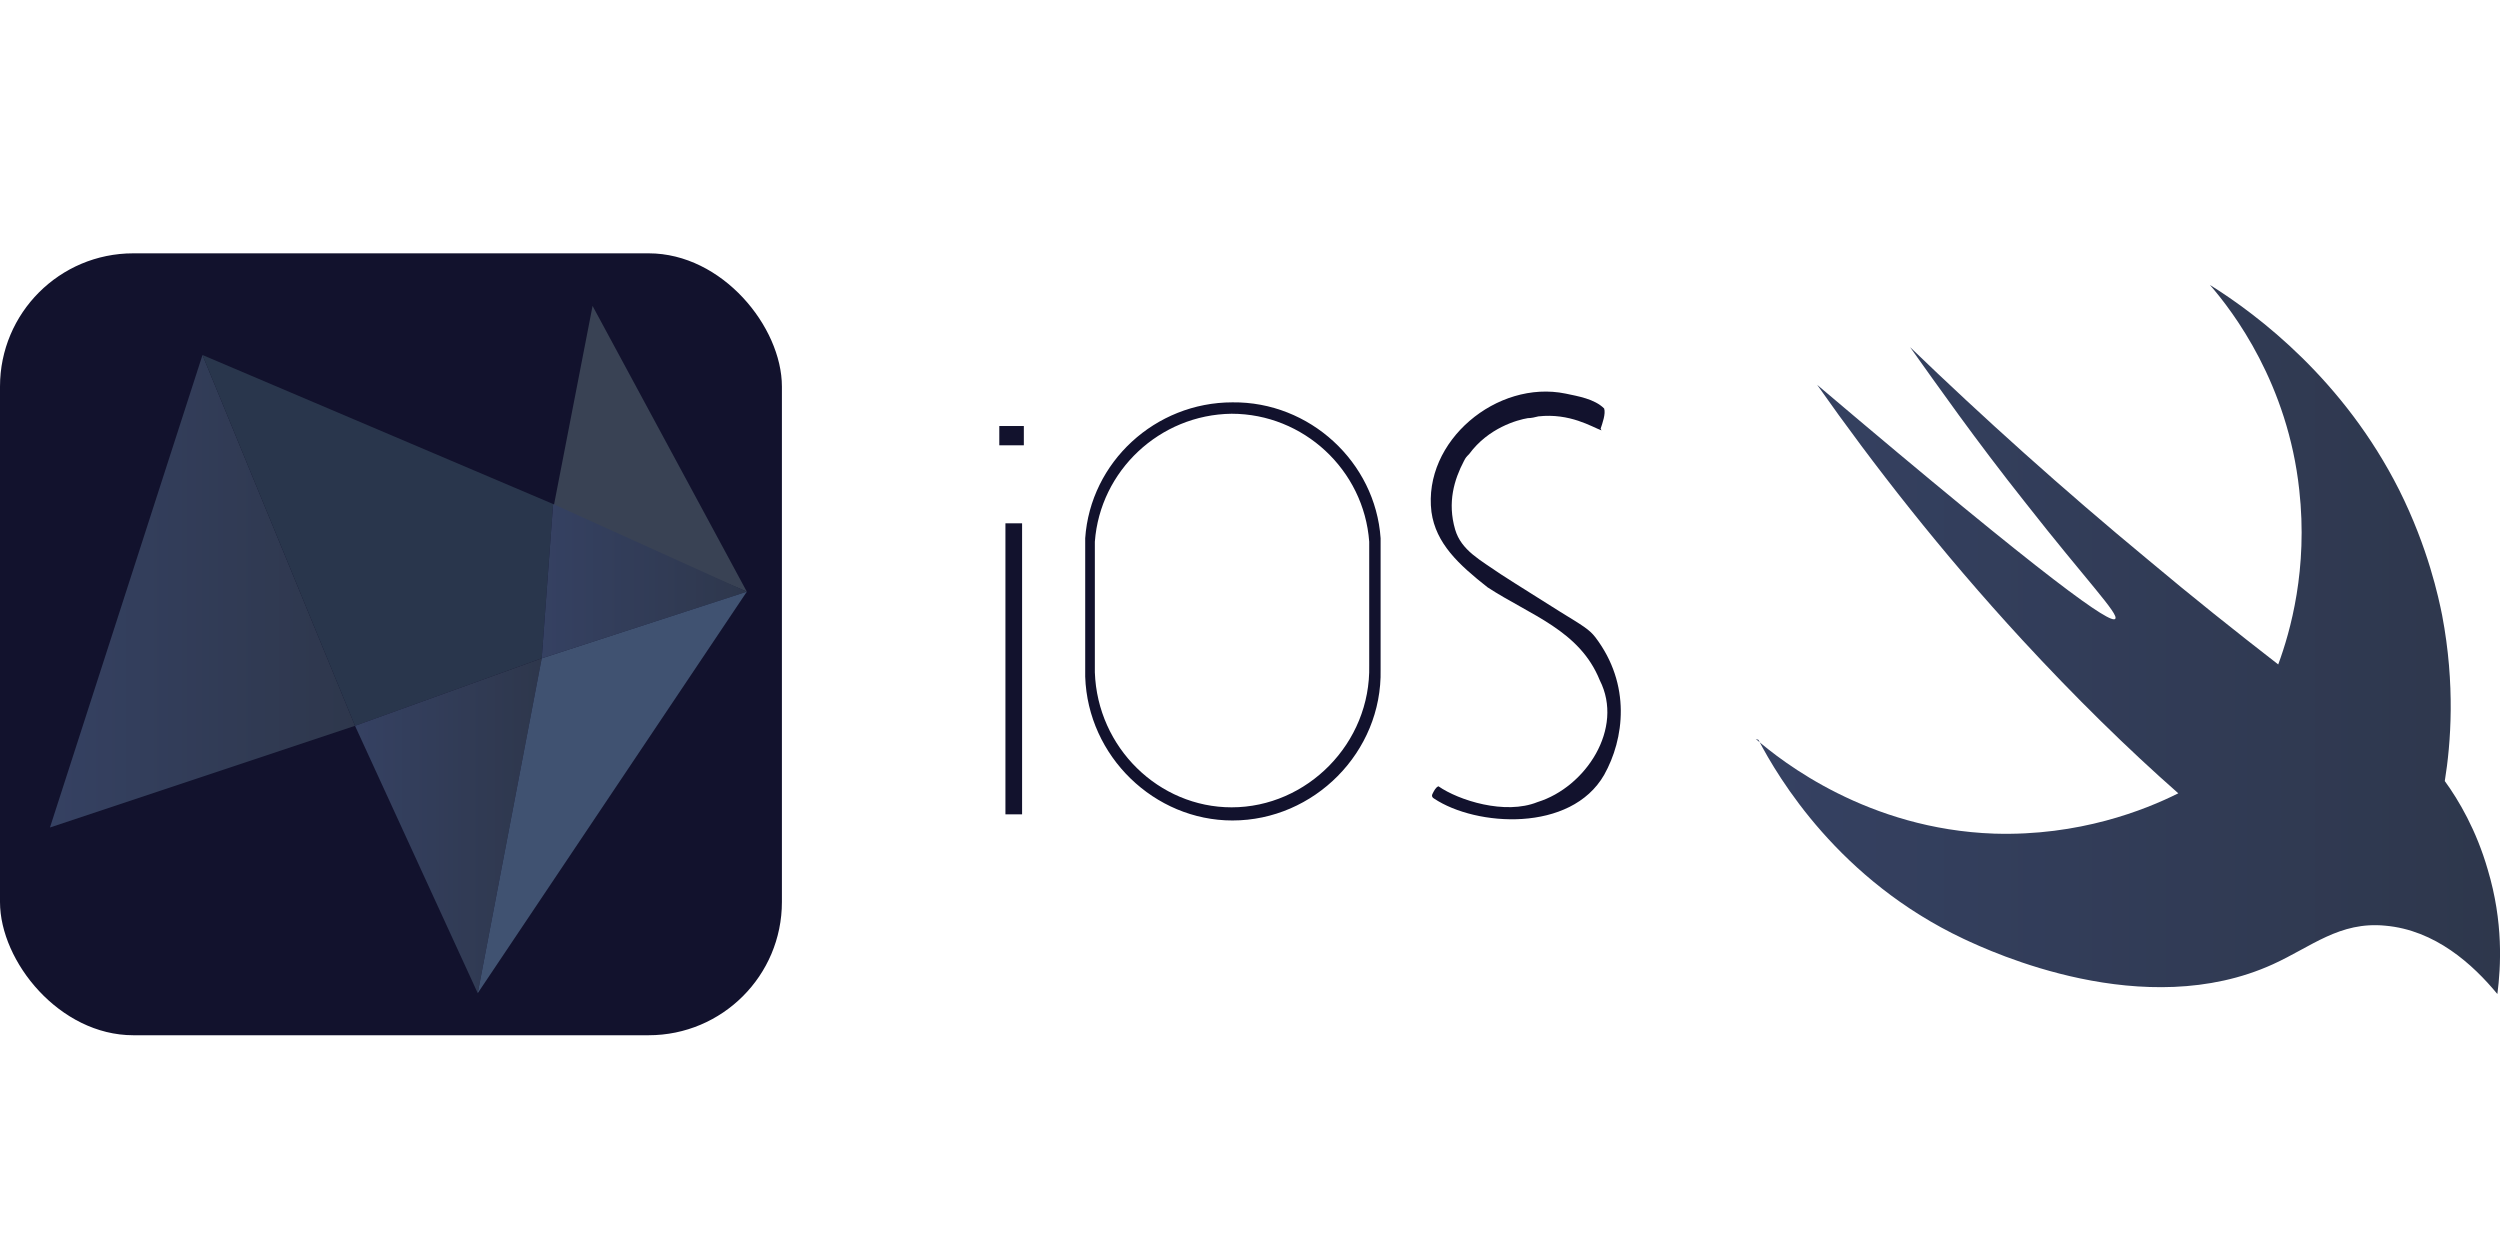 <?xml version="1.0" encoding="UTF-8"?>
<svg id="Layer_1" xmlns="http://www.w3.org/2000/svg" version="1.1" xmlns:xlink="http://www.w3.org/1999/xlink" viewBox="0 0 285.2 142.5">
  <!-- Generator: Adobe Illustrator 29.7.1, SVG Export Plug-In . SVG Version: 2.1.1 Build 8)  -->
  <defs>
    <style>
      .st0 {
        fill: #405271;
      }

      .st1 {
        fill: url(#linear-gradient2);
      }

      .st2 {
        fill: url(#linear-gradient1);
      }

      .st3 {
        fill: #394254;
      }

      .st4 {
        fill: #29364c;
      }

      .st5 {
        fill: url(#linear-gradient3);
      }

      .st6 {
        fill: #12122d;
      }

      .st7 {
        fill: url(#linear-gradient);
      }
    </style>
    <linearGradient id="linear-gradient" x1="200.6" y1="72.9" x2="285.2" y2="72.9" gradientUnits="userSpaceOnUse">
      <stop offset="0" stop-color="#354162"/>
      <stop offset="1" stop-color="#2e374c"/>
    </linearGradient>
    <linearGradient id="linear-gradient1" x1="5.7" y1="67.5" x2="40.5" y2="67.5" xlink:href="#linear-gradient"/>
    <linearGradient id="linear-gradient2" x1="61.8" y1="66.3" x2="85.2" y2="66.3" xlink:href="#linear-gradient"/>
    <linearGradient id="linear-gradient3" x1="40.5" y1="94.2" x2="61.8" y2="94.2" xlink:href="#linear-gradient"/>
  </defs>
  <path class="st7" d="M200.6,84.4c2.3,4.4,9.2,16,23.4,22.7,3.2,1.5,20.6,9.6,35.3,2.9,4.4-2,7.6-4.9,12.8-4.4,5.7.5,10,4.4,12.8,7.8.4-3.1.7-8.2-1.1-14.2-1.3-4.5-3.3-7.9-4.9-10.1.7-4.3,1.2-11-.3-18.9-.4-2-1.6-7.7-4.9-14.3-6.3-12.5-16-19.9-21.6-23.4,2.7,3.1,8.9,11.3,10.2,23.4,1,9-1,16.1-2.4,19.9-4.9-3.8-9.8-7.7-14.8-11.9-9.8-8.1-18.9-16.3-27.2-24.3,3,4.2,7.4,10.5,13.2,17.8,6.9,8.8,10.7,12.7,10.2,13.2-.5.6-7-3.8-34-26.7,6.4,9.1,14.1,19,23.4,29.1,6,6.5,12,12.4,17.8,17.5-3.8,1.9-11.3,4.9-21,4.6-14.4-.5-24.2-8.2-27.2-10.8Z"/>
  <g>
    <rect class="st6" y="28.9" width="89.2" height="89.2" rx="15.2" ry="15.2"/>
    <polygon class="st2" points="5.7 94.4 40.5 82.8 23.1 40.5 5.7 94.4"/>
    <polygon class="st4" points="23.1 40.5 63.1 57.5 61.8 75.1 40.5 82.8 23.1 40.5"/>
    <polygon class="st3" points="63.1 58.1 67.6 34.9 85.2 67.5 63.1 58.1"/>
    <polygon class="st1" points="63.1 57.5 61.8 75.1 85.2 67.5 63.1 57.5"/>
    <polygon class="st5" points="54.5 113.3 61.8 75.1 40.5 82.8 54.5 113.3"/>
    <polygon class="st0" points="54.5 113.3 61.8 75.1 85.2 67.5 54.5 113.3"/>
  </g>
  <g id="ios">
    <path class="st6" d="M182.6,48.9c.2-.6.6-1.7.4-2.3-1.1-1.1-3-1.4-4.4-1.7-7.8-1.6-16.3,5.4-15.3,13.5.5,3.6,3.1,6,6.4,8.6,4.9,3.2,10.5,4.9,12.8,10.6,2.8,5.5-1.6,12.2-7.1,13.9-3.7,1.5-9-.2-11.3-1.8-.3.1-.5.5-.7.9-.1.2,0,.4.2.5,4.8,3.2,15.6,3.9,19.4-2.7,2.3-4.1,3.1-10.3-1-15.7-.7-.9-1.4-1.3-4-2.9-2.2-1.4-4.8-3-6.8-4.3-2.3-1.6-4.5-2.7-5.2-5.1-.9-3.1-.1-5.7,1-7.8.2-.4.3-.5.6-.8,2.2-3,5.5-3.9,6.7-4.1.4,0,.8-.1,1.2-.2,3.6-.4,6.1,1.2,7.2,1.6h0Z"/>
    <path class="st6" d="M156.2,61.9v14c.2,8.9-7.1,16.2-15.7,16.2-8.3,0-15.3-6.8-15.6-15.4v-14.9c.6-8.1,7.4-14.5,15.6-14.6,8.2,0,15.1,6.4,15.7,14.6ZM140.6,45.9c-8.8,0-16.2,6.8-16.8,15.5v15.8c.3,9.1,7.9,16.4,16.8,16.4,9.3,0,17.1-7.8,16.9-17.2v-15c-.6-8.7-8.1-15.6-16.9-15.5Z"/>
    <rect class="st6" x="114.7" y="59.7" width="1.9" height="33.2"/>
    <rect class="st6" x="114" y="48.6" width="2.8" height="2.2"/>
  </g>
</svg>